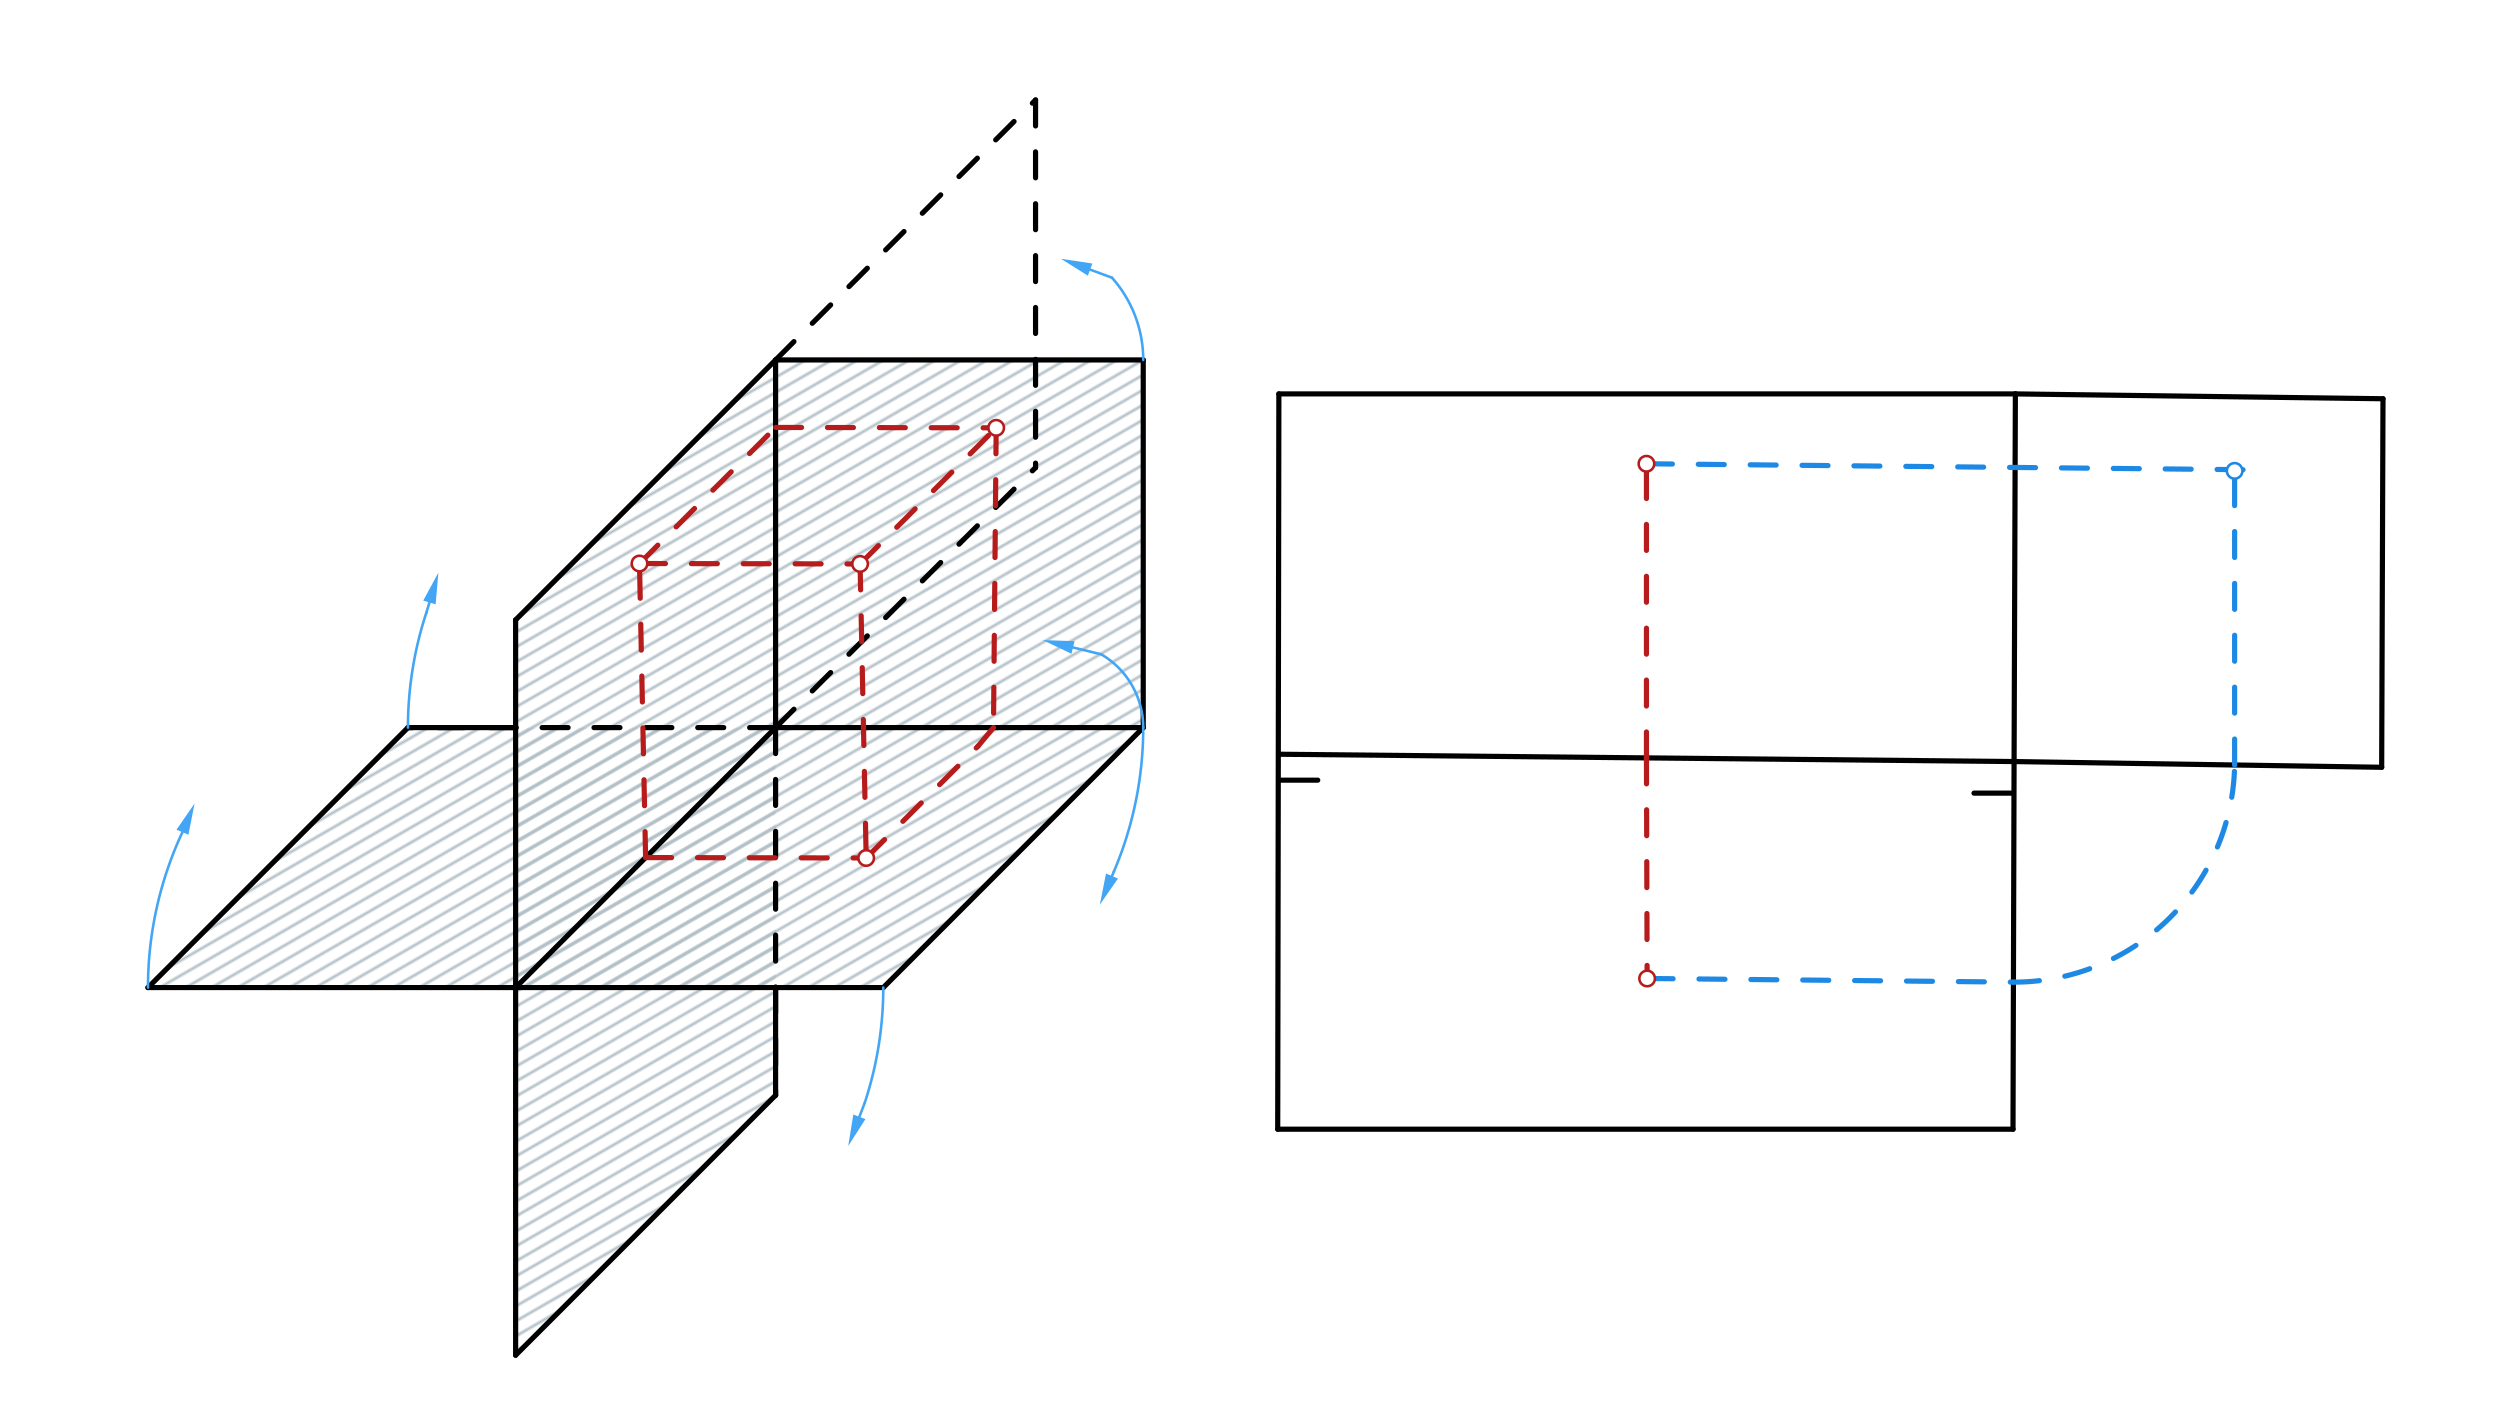 <svg xmlns="http://www.w3.org/2000/svg" class="svg--816" height="100%" preserveAspectRatio="xMidYMid meet" viewBox="0 0 963.78 541.417" width="100%"><defs><marker id="marker-arrow" markerHeight="16" markerUnits="userSpaceOnUse" markerWidth="24" orient="auto-start-reverse" refX="24" refY="4" viewBox="0 0 24 8"><path d="M 0 0 L 24 4 L 0 8 z" stroke="inherit"></path></marker></defs><g class="aux-layer--949"><g class="element--733"><defs><pattern height="5" id="fill_25_fmy5tm__pattern-stripes" patternTransform="rotate(-30)" patternUnits="userSpaceOnUse" width="5"><rect fill="#B0BEC5" height="1" transform="translate(0,0)" width="5"></rect></pattern></defs><g fill="url(#fill_25_fmy5tm__pattern-stripes)"><path d="M 57.048 380.718 L 57.048 380.718 L 157.268 280.498 L 440.732 280.498 L 340.512 380.718 L 57.048 380.718 Z" stroke="none"></path></g></g><g class="element--733"><defs><pattern height="5" id="fill_32_2mjjb6__pattern-stripes" patternTransform="rotate(-30)" patternUnits="userSpaceOnUse" width="5"><rect fill="#B0BEC5" height="1" transform="translate(0,0)" width="5"></rect></pattern></defs><g fill="url(#fill_32_2mjjb6__pattern-stripes)"><path d="M 198.78 238.985 L 299 138.766 L 299 422.23 L 198.78 522.45 L 198.78 522.45 L 198.78 522.45 L 198.78 522.45 Z" stroke="none"></path></g></g><g class="element--733"><defs><pattern height="5" id="fill_51_24d5su__pattern-stripes" patternTransform="rotate(-30)" patternUnits="userSpaceOnUse" width="5"><rect fill="#B0BEC5" height="1" transform="translate(0,0)" width="5"></rect></pattern></defs><g fill="url(#fill_51_24d5su__pattern-stripes)"><path d="M 299 138.766 L 440.732 138.766 L 440.732 280.498 L 299 280.498 L 299 138.766 Z" stroke="none"></path></g></g><g class="element--733"><defs><pattern height="5" id="fill_52_6lao7l__pattern-stripes" patternTransform="rotate(-30)" patternUnits="userSpaceOnUse" width="5"><rect fill="#B0BEC5" height="1" transform="translate(0,0)" width="5"></rect></pattern></defs><g fill="url(#fill_52_6lao7l__pattern-stripes)"></g></g></g><g class="main-layer--75a"><g class="element--733"><line stroke="#000000" stroke-dasharray="none" stroke-linecap="round" stroke-width="2" x1="299" x2="440.732" y1="280.498" y2="280.498"></line></g><g class="element--733"><line stroke="#000000" stroke-dasharray="none" stroke-linecap="round" stroke-width="2" x1="299" x2="198.78" y1="280.498" y2="380.718"></line></g><g class="element--733"><line stroke="#000000" stroke-dasharray="none" stroke-linecap="round" stroke-width="2" x1="440.732" x2="340.512" y1="280.498" y2="380.718"></line></g><g class="element--733"><line stroke="#000000" stroke-dasharray="none" stroke-linecap="round" stroke-width="2" x1="198.78" x2="340.512" y1="380.718" y2="380.718"></line></g><g class="element--733"><line stroke="#000000" stroke-dasharray="none" stroke-linecap="round" stroke-width="2" x1="198.78" x2="198.78" y1="380.718" y2="238.985"></line></g><g class="element--733"><line stroke="#000000" stroke-dasharray="none" stroke-linecap="round" stroke-width="2" x1="198.78" x2="198.78" y1="380.718" y2="522.45"></line></g><g class="element--733"><line stroke="#000000" stroke-dasharray="none" stroke-linecap="round" stroke-width="2" x1="198.78" x2="299" y1="522.45" y2="422.23"></line></g><g class="element--733"><line stroke="#000000" stroke-dasharray="none" stroke-linecap="round" stroke-width="2" x1="198.78" x2="299" y1="238.985" y2="138.766"></line></g><g class="element--733"><line stroke="#000000" stroke-dasharray="none" stroke-linecap="round" stroke-width="2" x1="198.78" x2="57.048" y1="380.718" y2="380.718"></line></g><g class="element--733"><line stroke="#000000" stroke-dasharray="none" stroke-linecap="round" stroke-width="2" x1="157.268" x2="57.048" y1="280.498" y2="380.718"></line></g><g class="element--733"><line stroke="#000000" stroke-dasharray="none" stroke-linecap="round" stroke-width="2" x1="299" x2="299" y1="138.766" y2="280.498"></line></g><g class="element--733"><line stroke="#000000" stroke-dasharray="10" stroke-linecap="round" stroke-width="2" x1="299" x2="299" y1="280.498" y2="422.23"></line></g><g class="element--733"><line stroke="#000000" stroke-dasharray="none" stroke-linecap="round" stroke-width="2" x1="299" x2="299" y1="380.718" y2="422.23"></line></g><g class="element--733"><line stroke="#000000" stroke-dasharray="10" stroke-linecap="round" stroke-width="2" x1="299" x2="157.268" y1="280.498" y2="280.498"></line></g><g class="element--733"><line stroke="#000000" stroke-dasharray="none" stroke-linecap="round" stroke-width="2" x1="157.268" x2="198.78" y1="280.498" y2="280.498"></line></g><g class="element--733"><line stroke="#000000" stroke-dasharray="none" stroke-linecap="round" stroke-width="2" x1="440.732" x2="440.732" y1="280.498" y2="138.766"></line></g><g class="element--733"><line stroke="#000000" stroke-dasharray="none" stroke-linecap="round" stroke-width="2" x1="440.732" x2="299" y1="138.766" y2="138.766"></line></g><g class="element--733"><path d="M 340.512 380.718 A 141.732 141.732 0 0 1 333.345 425.218" fill="none" stroke="#42A5F5" stroke-dasharray="none" stroke-linecap="round" stroke-width="1"></path></g><g class="element--733"><path d="M 57.048 380.718 A 141.732 141.732 0 0 1 70.492 320.466" fill="none" stroke="#42A5F5" stroke-dasharray="none" stroke-linecap="round" stroke-width="1"></path></g><g class="element--733"><path d="M 157.268 280.498 A 141.732 141.732 0 0 1 164.355 236.239" fill="none" stroke="#42A5F5" stroke-dasharray="none" stroke-linecap="round" stroke-width="1"></path></g><g class="element--733"><path d="M 440.732 280.498 A 141.732 141.732 0 0 1 429.426 335.97" fill="none" stroke="#42A5F5" stroke-dasharray="none" stroke-linecap="round" stroke-width="1"></path></g><g class="element--733"><path d="M 440.732 138.766 A 47.732 47.732 0 0 0 428.676 107.054" fill="none" stroke="#42A5F5" stroke-dasharray="none" stroke-linecap="round" stroke-width="1"></path></g><g class="element--733"><path d="M 440.732 280.498 A 32.732 32.732 0 0 0 424.543 252.254" fill="none" stroke="#42A5F5" stroke-dasharray="none" stroke-linecap="round" stroke-width="1"></path></g><g class="element--733"><line stroke="#42A5F5" stroke-dasharray="none" stroke-linecap="round" stroke-width="1" x1="333.345" x2="331.296" y1="425.218" y2="430.561"></line><path d="M327,441.766 l12,2.5 l0,-5 z" fill="#42A5F5" stroke="#42A5F5" stroke-width="0" transform="rotate(290.98, 327, 441.766)"></path></g><g class="element--733"><line stroke="#42A5F5" stroke-dasharray="none" stroke-linecap="round" stroke-width="1" x1="429.426" x2="428.685" y1="335.97" y2="337.718"></line><path d="M424,348.766 l12,2.5 l0,-5 z" fill="#42A5F5" stroke="#42A5F5" stroke-width="0" transform="rotate(292.979, 424, 348.766)"></path></g><g class="element--733"><line stroke="#42A5F5" stroke-dasharray="none" stroke-linecap="round" stroke-width="1" x1="164.355" x2="165.55" y1="236.239" y2="232.259"></line><path d="M169,220.766 l12,2.5 l0,-5 z" fill="#42A5F5" stroke="#42A5F5" stroke-width="0" transform="rotate(106.708, 169, 220.766)"></path></g><g class="element--733"><path d="M75,309.766 l12,2.5 l0,-5 z" fill="#42A5F5" stroke="#42A5F5" stroke-width="0" transform="rotate(112.844, 75, 309.766)"></path></g><g class="element--733"><line stroke="#42A5F5" stroke-dasharray="none" stroke-linecap="round" stroke-width="1" x1="424.543" x2="413.659" y1="252.254" y2="249.604"></line><path d="M402,246.766 l12,2.5 l0,-5 z" fill="#42A5F5" stroke="#42A5F5" stroke-width="0" transform="rotate(13.682, 402, 246.766)"></path></g><g class="element--733"><line stroke="#42A5F5" stroke-dasharray="none" stroke-linecap="round" stroke-width="1" x1="428.676" x2="420.253" y1="107.054" y2="103.934"></line><path d="M409,99.766 l12,2.5 l0,-5 z" fill="#42A5F5" stroke="#42A5F5" stroke-width="0" transform="rotate(20.326, 409, 99.766)"></path></g><g class="element--733"><line stroke="#000000" stroke-dasharray="none" stroke-linecap="round" stroke-width="2" x1="493" x2="776.451" y1="290.766" y2="293.586"></line></g><g class="element--733"><line stroke="#000000" stroke-dasharray="none" stroke-linecap="round" stroke-width="2" x1="494" x2="508" y1="300.766" y2="300.766"></line></g><g class="element--733"><line stroke="#000000" stroke-dasharray="none" stroke-linecap="round" stroke-width="2" x1="776" x2="761" y1="305.766" y2="305.766"></line></g><g class="element--733"><line stroke="#000000" stroke-dasharray="none" stroke-linecap="round" stroke-width="2" x1="776.451" x2="776.95" y1="293.586" y2="151.855"></line></g><g class="element--733"><line stroke="#000000" stroke-dasharray="none" stroke-linecap="round" stroke-width="2" x1="776.451" x2="918.166" y1="293.586" y2="295.799"></line></g><g class="element--733"><line stroke="#000000" stroke-dasharray="none" stroke-linecap="round" stroke-width="2" x1="776.95" x2="918.67" y1="151.855" y2="153.722"></line></g><g class="element--733"><line stroke="#000000" stroke-dasharray="none" stroke-linecap="round" stroke-width="2" x1="918.67" x2="918.166" y1="153.722" y2="295.799"></line></g><g class="element--733"><line stroke="#000000" stroke-dasharray="none" stroke-linecap="round" stroke-width="2" x1="776.451" x2="776.036" y1="293.586" y2="435.318"></line></g><g class="element--733"><line stroke="#000000" stroke-dasharray="none" stroke-linecap="round" stroke-width="2" x1="776.036" x2="492.572" y1="435.318" y2="435.318"></line></g><g class="element--733"><line stroke="#000000" stroke-dasharray="none" stroke-linecap="round" stroke-width="2" x1="492.572" x2="493.019" y1="435.318" y2="151.853"></line></g><g class="element--733"><line stroke="#000000" stroke-dasharray="none" stroke-linecap="round" stroke-width="2" x1="493.019" x2="776.95" y1="151.853" y2="151.855"></line></g><g class="element--733"><line stroke="#000000" stroke-dasharray="10" stroke-linecap="round" stroke-width="2" x1="299" x2="399.22" y1="138.766" y2="38.546"></line></g><g class="element--733"><line stroke="#000000" stroke-dasharray="10" stroke-linecap="round" stroke-width="2" x1="299" x2="399.22" y1="280.498" y2="180.278"></line></g><g class="element--733"><line stroke="#000000" stroke-dasharray="10" stroke-linecap="round" stroke-width="2" x1="399.22" x2="399.22" y1="38.546" y2="180.278"></line></g><g class="element--733"><line stroke="#B71C1C" stroke-dasharray="10" stroke-linecap="round" stroke-width="2" x1="248.89" x2="246.531" y1="330.608" y2="217.247"></line></g><g class="element--733"><line stroke="#B71C1C" stroke-dasharray="10" stroke-linecap="round" stroke-width="2" x1="248.89" x2="335" y1="330.608" y2="330.766"></line></g><g class="element--733"><line stroke="#B71C1C" stroke-dasharray="10" stroke-linecap="round" stroke-width="2" x1="246.531" x2="331.571" y1="217.247" y2="217.402"></line></g><g class="element--733"><line stroke="#B71C1C" stroke-dasharray="10" stroke-linecap="round" stroke-width="2" x1="331.571" x2="333.93" y1="217.402" y2="330.788"></line></g><g class="element--733"><line stroke="#B71C1C" stroke-dasharray="10" stroke-linecap="round" stroke-width="2" x1="333.929" x2="377.031" y1="330.764" y2="287.662"></line></g><g class="element--733"><line stroke="#B71C1C" stroke-dasharray="10" stroke-linecap="round" stroke-width="2" x1="246.531" x2="299.003" y1="217.247" y2="164.775"></line></g><g class="element--733"><line stroke="#B71C1C" stroke-dasharray="10" stroke-linecap="round" stroke-width="2" x1="299" x2="384.039" y1="164.778" y2="164.934"></line></g><g class="element--733"><line stroke="#B71C1C" stroke-dasharray="10" stroke-linecap="round" stroke-width="2" x1="331.571" x2="384.039" y1="217.402" y2="164.934"></line></g><g class="element--733"><line stroke="#B71C1C" stroke-dasharray="10" stroke-linecap="round" stroke-width="2" x1="384.039" x2="383" y1="164.934" y2="280.498"></line></g><g class="element--733"><line stroke="#B71C1C" stroke-dasharray="10" stroke-linecap="round" stroke-width="2" x1="377.031" x2="383" y1="287.662" y2="280.498"></line></g><g class="element--733"><line stroke="#B71C1C" stroke-dasharray="10" stroke-linecap="round" stroke-width="2" x1="634.725" x2="634.989" y1="292.176" y2="377.215"></line></g><g class="element--733"><line stroke="#B71C1C" stroke-dasharray="10" stroke-linecap="round" stroke-width="2" x1="634.725" x2="634.725" y1="292.176" y2="178.79"></line></g><g class="element--733"><line stroke="#1E88E5" stroke-dasharray="10" stroke-linecap="round" stroke-width="2" x1="634.989" x2="776.202" y1="377.215" y2="378.62"></line></g><g class="element--733"><path d="M 776.202 378.62 A 85.034 85.034 0 0 0 861.474 294.914" fill="none" stroke="#1E88E5" stroke-dasharray="10" stroke-linecap="round" stroke-width="2"></path></g><g class="element--733"><line stroke="#1E88E5" stroke-dasharray="10" stroke-linecap="round" stroke-width="2" x1="861.474" x2="861.474" y1="294.914" y2="181.528"></line></g><g class="element--733"><line stroke="#1E88E5" stroke-dasharray="10" stroke-linecap="round" stroke-width="2" x1="634.725" x2="870.986" y1="178.79" y2="181.141"></line></g><g class="element--733"><circle cx="331.571" cy="217.402" r="3" stroke="#B71C1C" stroke-width="1" fill="#ffffff"></circle>}</g><g class="element--733"><circle cx="246.531" cy="217.247" r="3" stroke="#B71C1C" stroke-width="1" fill="#ffffff"></circle>}</g><g class="element--733"><circle cx="333.929" cy="330.764" r="3" stroke="#B71C1C" stroke-width="1" fill="#ffffff"></circle>}</g><g class="element--733"><circle cx="384.039" cy="164.934" r="3" stroke="#B71C1C" stroke-width="1" fill="#ffffff"></circle>}</g><g class="element--733"><circle cx="634.989" cy="377.215" r="3" stroke="#B71C1C" stroke-width="1" fill="#ffffff"></circle>}</g><g class="element--733"><circle cx="634.725" cy="178.79" r="3" stroke="#B71C1C" stroke-width="1" fill="#ffffff"></circle>}</g><g class="element--733"><circle cx="861.474" cy="181.528" r="3" stroke="#1E88E5" stroke-width="1" fill="#ffffff"></circle>}</g></g><g class="snaps-layer--ac6"></g><g class="temp-layer--52d"></g></svg>